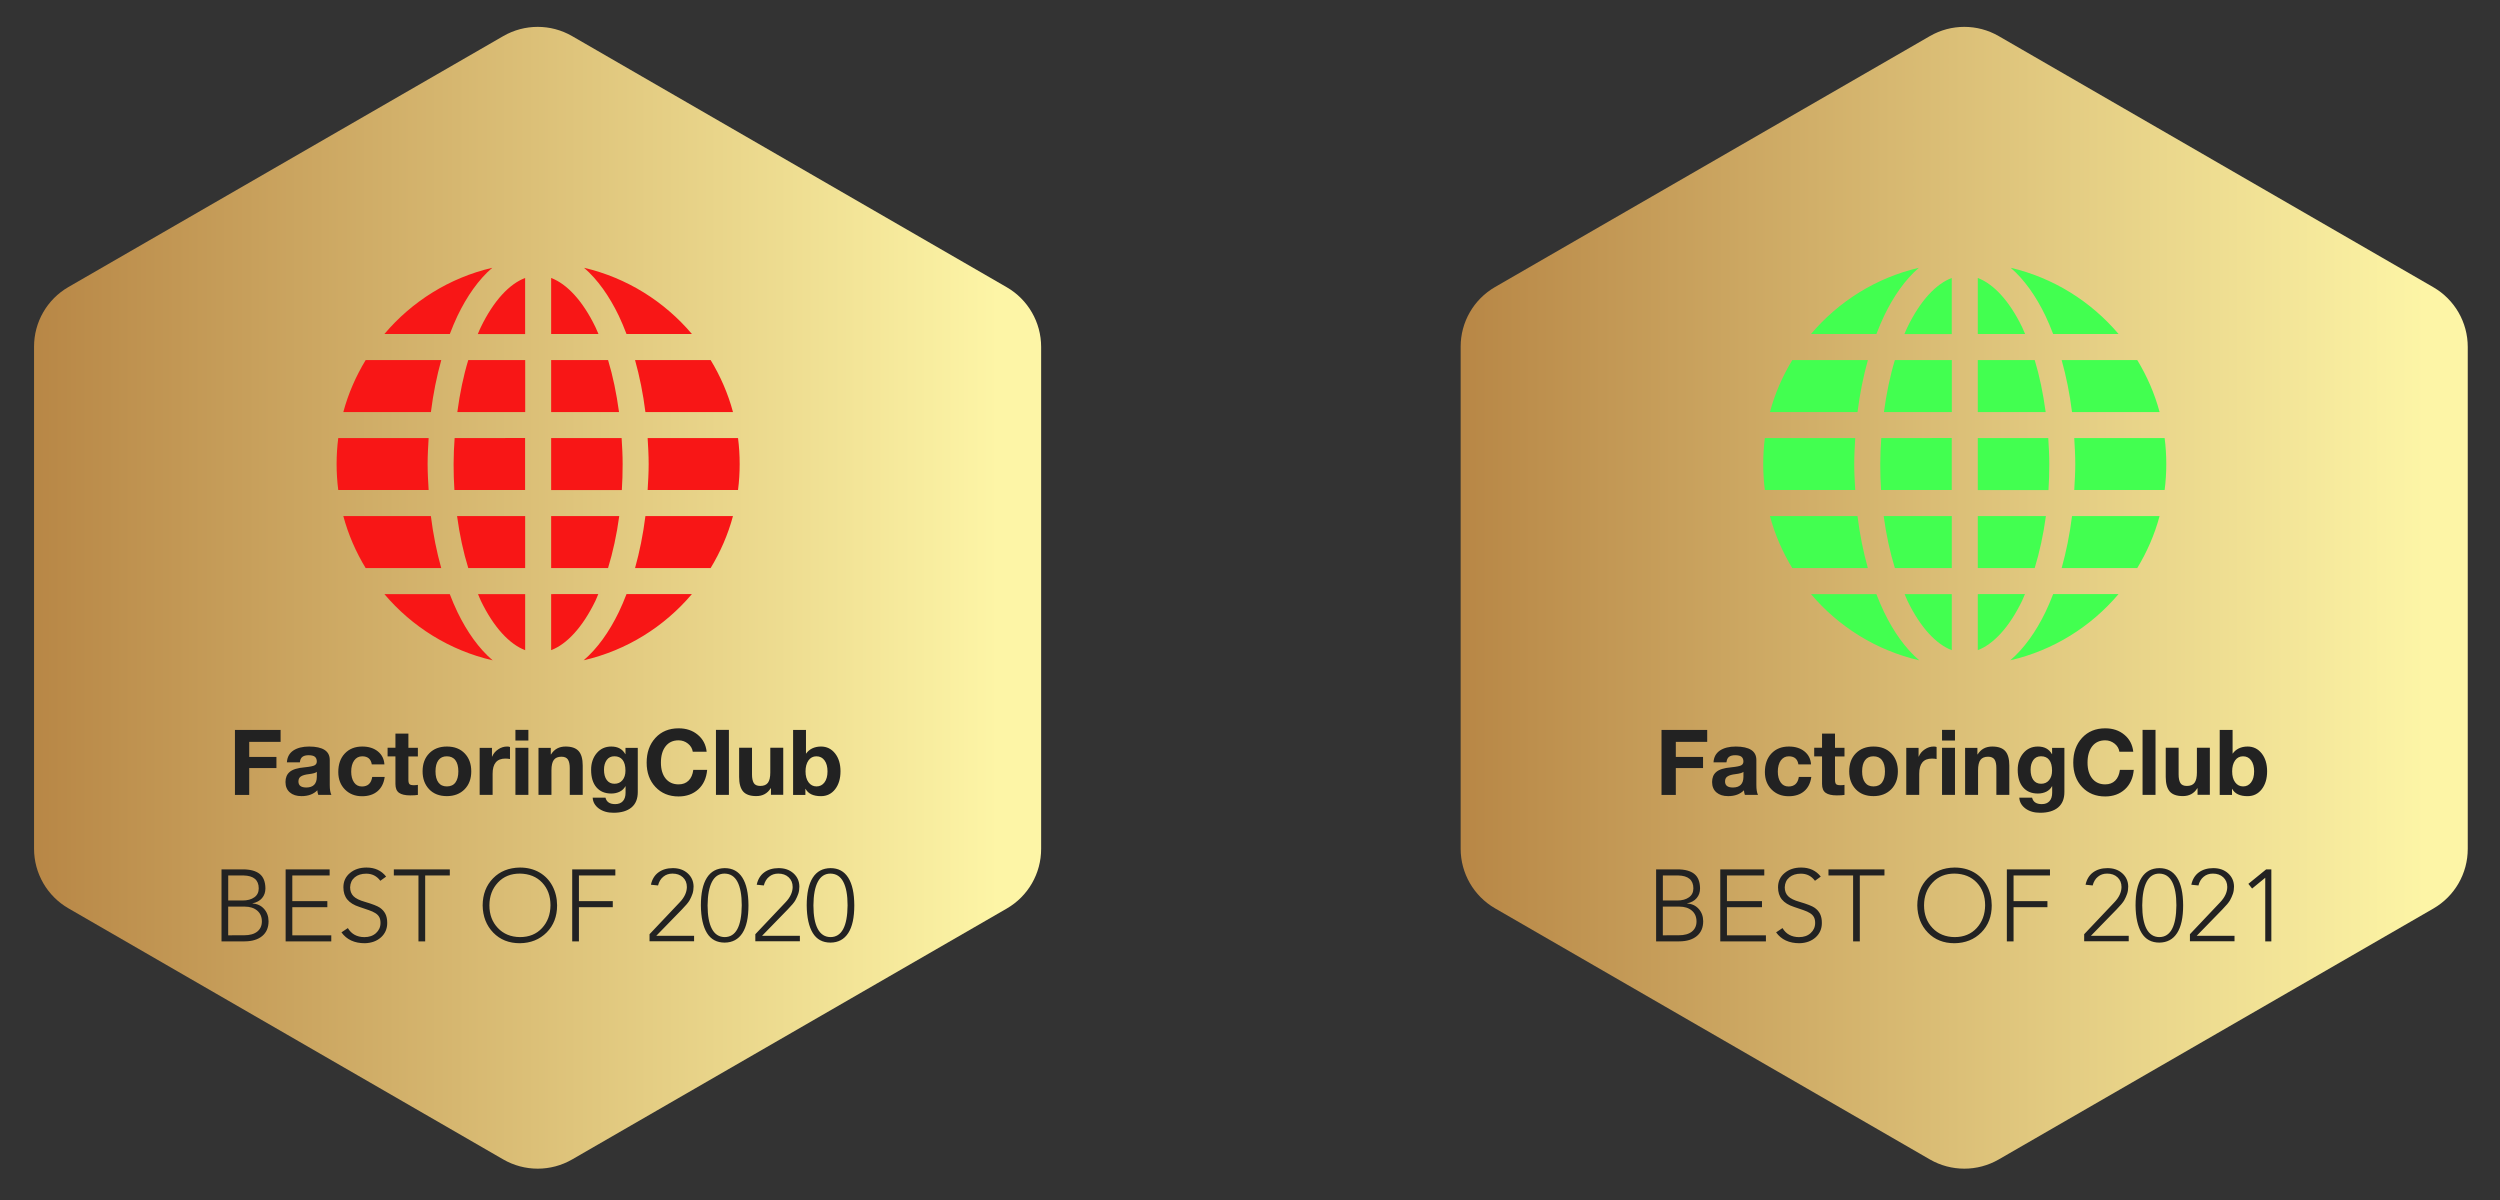 <?xml version="1.0" encoding="utf-8"?>
<!-- Generator: Adobe Illustrator 25.0.0, SVG Export Plug-In . SVG Version: 6.00 Build 0)  -->
<svg version="1.1" id="Layer_1" xmlns="http://www.w3.org/2000/svg" xmlns:xlink="http://www.w3.org/1999/xlink" x="0px" y="0px"
	 width="6542.4px" height="3140.7px" viewBox="0 0 6542.4 3140.7" style="enable-background:new 0 0 6542.4 3140.7;"
	 xml:space="preserve">
<rect x="0" y="0" width="6542.4" height="3140.7" fill="#333333" stroke="none"/>
<style type="text/css">
	.st0{fill:url(#SVGID_1_);}
	.st1{fill:#42FF50;}
	.st2{fill:#222222;}
	.st3{fill:url(#SVGID_2_);}
	.st4{fill:#F81616;}
</style>
<g transform="scale(0.955) translate(10, 10)">
	<g id="SvgjsG1158" transform="matrix(1,0,0,1,0,0)">
	</g>
	<g>
		
			<linearGradient id="SVGID_1_" gradientUnits="userSpaceOnUse" x1="3371.894" y1="-523.844" x2="3372.937" y2="-523.844" gradientTransform="matrix(2527.108 0 0 4735.627 -8517149 2482359.5)">
			<stop  offset="0" style="stop-color:#B88746"/>
			<stop  offset="1" style="stop-color:#FDF5A6"/>
		</linearGradient>
		<path class="st0" d="M5278.4,3167.2L4086.7,2479c-58.2-33.7-94-95.8-94.1-163V940.1c-0.1-67.4,35.7-129.7,94.1-163.5L5278.4,88.9
			c58.4-33.7,130.3-33.7,188.6,0l1191.2,688.3c58.3,33.8,94.2,96.2,94.1,163.5v1375.4c0.1,67.4-35.7,129.7-94.1,163.5l-1191.1,687.6
			C5408.7,3200.9,5336.9,3200.9,5278.4,3167.2z"/>
	</g>
	<g>
		<path class="st1" d="M5248.2,723.8c-117.5,27.4-220.3,92.4-295.6,181.5h179.3c6.7-17.3,13.6-34.3,21.2-50.1
			C5178.8,801.8,5210.8,756,5248.2,723.8z M5499.8,723.8c37.3,32.1,69.4,77.9,95.2,131.4c7.6,15.7,14.5,32.9,21.2,50.1h179.3
			C5720,816.3,5617.3,751.3,5499.8,723.8L5499.8,723.8z M5338.3,751.7c-42.9,16.3-85.9,61.6-121.4,134.8c-2.9,5.9-5.6,12.6-8.3,18.9
			h129.7V751.7z M5409.7,751.7v153.6h129.7c-2.7-6.3-5.4-12.9-8.3-18.9C5495.6,813.3,5452.5,768,5409.7,751.7z M4901.3,976.7
			c-26.6,44-47.7,91.7-61.2,142.5h240c6.3-50.4,16-98.1,28.4-142.5L4901.3,976.7L4901.3,976.7z M5182.5,976.7
			c-13.2,43.2-23.2,91.4-30,142.5h186V976.7H5182.5z M5409.7,976.7v142.5h186c-6.9-51.1-16.9-99.3-30-142.5L5409.7,976.7
			L5409.7,976.7z M5639.5,976.7c12.4,44.3,22.1,92.2,28.4,142.5h240c-13.6-50.9-34.6-98.6-61.2-142.5L5639.5,976.7L5639.5,976.7z
			 M4826.2,1190.4c-3,23.4-4.5,47-4.5,71.2s1.5,47.9,4.5,71.2h247.7c-1.4-23.3-2.8-47.1-2.8-71.2c0-24.3,1.4-47.8,2.8-71.2H4826.2z
			 M5145.2,1190.4c-1.6,23.5-2.8,46.9-2.8,71.2c0,24.1,0.7,48,2.2,71.2h193.7v-142.5L5145.2,1190.4L5145.2,1190.4z M5409.7,1190.4
			v142.5h193.7c1.5-23.3,2.2-47.1,2.2-71.2c0-24.3-1.3-47.8-2.8-71.2L5409.7,1190.4L5409.7,1190.4z M5674,1190.4
			c1.4,23.5,2.8,46.9,2.8,71.2c0,24.1-1.4,48-2.8,71.2h247.7c3-23.4,4.5-47,4.5-71.2s-1.5-47.9-4.5-71.2H5674L5674,1190.4z
			 M4840.1,1404.2c13.6,50.9,34.6,98.6,61.2,142.5h207.1c-12.4-44.4-22.1-92.1-28.4-142.5H4840.1z M5151.8,1404.2
			c6.9,51.2,17.3,99.2,30.7,142.5h155.9v-142.5H5151.8z M5409.7,1404.2v142.5h155.9c13.2-43.3,23.8-91.3,30.7-142.5H5409.7z
			 M5667.9,1404.2c-6.3,50.5-16,98-28.4,142.5h207.1c26.6-44,47.7-91.7,61.2-142.5H5667.9z M4952.6,1618
			c75.6,89.4,178.8,154.3,296.7,181.5c-37.8-32.3-70.2-78-96.3-131.9c-7.6-15.7-14.5-32.2-21.2-49.5H4952.6L4952.6,1618z
			 M5209.2,1618c2.7,6.2,5,12.5,7.8,18.4c35.4,73.1,78.5,118.9,121.4,135.3V1618L5209.2,1618L5209.2,1618z M5409.7,1618v153.6
			c42.9-16.4,85.9-62.2,121.4-135.3c2.8-5.8,5.1-12.3,7.8-18.4L5409.7,1618L5409.7,1618z M5616.2,1618
			c-6.7,17.3-13.6,33.8-21.2,49.5c-26.1,53.9-58.5,99.6-96.3,131.9c118-27.2,221.1-92.1,296.7-181.5H5616.2z"/>
	</g>
	<g>
		<path class="st2" d="M4668.2,1990v33h-86v41.2h74.6v30.5h-74.6v73.6H4543v-178.1h125.2V1990z M4746.5,2035.7
			c37.5,0.2,56.4,12.4,56.4,36.7v68.3c0,12.6,1.5,21.8,4.5,27.4h-36c-1.4-4-2.2-8.1-2.5-12.5c-10.4,10.6-24.9,16-43.4,16
			c-13.5,0-24.2-3.4-32-10.2c-7.9-6.8-11.9-16.3-11.9-28.5c0-11.8,3.8-21,11.3-27.4c7.6-6.8,21.5-11.2,41.6-12.9
			c14.3-1.5,23.4-3.3,27.2-5.6c3.9-2.3,5.7-5.7,5.7-10.3c0-5.8-1.8-10.1-5.2-12.9c-3.4-2.8-9.3-4.3-17.4-4.3c-7.5,0-13.1,1.6-17,4.6
			c-3.9,3-6,8-6.8,14.8h-35.5c0.8-14.2,6.7-24.8,17.4-32.2C4713.9,2039.4,4728.4,2035.7,4746.5,2035.7L4746.5,2035.7z
			 M4717.1,2131.5c0,11,7.2,16.5,21.7,16.5c19-0.2,28.5-9.9,28.7-29.2V2105c-2.8,2.8-10,4.9-21.5,6.3c-10,1.1-17.3,3.2-21.9,6.2
			C4719.4,2120.3,4717.1,2125,4717.1,2131.5z M4892.1,2035.7c17.4,0,31.7,4.5,42.7,13.4c11,8.9,17,20.8,17.9,35.6h-34.6
			c-2.3-14.8-11.1-22.2-26.2-22.2c-9.3,0-16.7,3.9-22.1,11.5c-5.4,7.6-8.1,17.8-8.1,30.5c0,12.1,2.6,21.9,7.7,29.4
			c5.1,7.5,12.4,11.3,21.7,11.3c16.2,0,25.6-8.8,28.2-26.2h34.2c-2.3,17.1-9,30.2-19.8,39.3c-10.8,9.1-25,13.6-42.2,13.6
			c-19.1,0-34.7-6.2-46.9-18.4c-12.1-12.2-18.3-28.2-18.3-47.8c0-21.3,5.9-38.3,17.9-50.9C4856.2,2042,4872.2,2035.7,4892.1,2035.7z
			 M5018.4,2000.5v38.7h26v23.7h-26v63.8c0,5.9,1,10,3,12c2,2,5.9,3,12,3c4.3,0,8-0.3,11-1v27.6c-5,0.8-12,1.3-21,1.3
			c-13.7,0-23.8-2.3-30.5-7c-6.7-4.7-10-12.7-10-24.2v-75.6h-21.5V2039h21.5v-38.7h35.5V2000.5z M5123.9,2035.7
			c20.7,0,36.9,6.3,48.9,18.9c12,12.6,17.9,29,17.9,49.2c0,20.4-6.2,36.9-18.4,49.2c-12.2,12.3-28.4,18.6-48.5,18.6
			c-20.4,0-36.7-6.3-48.6-18.9c-11.9-12.6-17.9-28.9-17.9-49c0-20.8,6.2-37.3,18.4-49.6C5087.9,2041.8,5104,2035.7,5123.9,2035.7z
			 M5092.7,2103.8c0,13.1,2.7,23.3,8,30.5c5.3,7.2,13,10.7,23.2,10.7c10.4,0,18.4-3.7,23.6-11c5.2-7.3,7.8-17.4,7.8-30.1
			c0-13.4-2.7-23.6-8.1-30.7c-5.4-7.2-13.2-10.7-23.6-10.7c-10,0-17.6,3.5-22.9,10.7C5095.4,2080.2,5092.7,2090.5,5092.7,2103.8z
			 M5289.1,2035.7c3,0,5.5,0.4,7.7,1.3v33c-3.9-0.8-8-1.3-12.7-1.3c-23.3,0-34.9,13.8-34.9,41.4v58.1h-35.5v-128.9h33.7v24h0.5
			c3.4-8.3,9-14.9,16.6-19.9C5272.1,2038.2,5280.2,2035.7,5289.1,2035.7L5289.1,2035.7z M5347.2,1990v29.2h-35.5V1990H5347.2z
			 M5347.2,2039.2v128.9h-35.5v-128.9L5347.2,2039.2L5347.2,2039.2z M5449.2,2035.7c16.5,0,28.4,4.2,35.8,12.5
			c7.4,8.3,11.1,21.5,11.1,39.6v80.3h-35.5v-73.1c0-10.6-1.7-18.6-5.1-23.7c-3.4-5.1-9.3-7.7-17.6-7.7c-9.6,0-16.6,2.9-21,8.8
			c-4.3,5.8-6.5,15.3-6.5,28.7v67.1h-35.5v-128.9h33.7v17.9h0.7C5418.3,2042.8,5431.6,2035.7,5449.2,2035.7z M5574.4,2035.7
			c17.8,0,30.6,6.9,38.4,20.8h0.5v-17.2h33.7v121c0,18.7-5.7,32.7-17.3,42.4c-11.6,9.6-28,14.5-49.2,14.5
			c-16.3,0-29.7-3.9-40.3-11.7c-10.5-7.8-16.2-17.7-16.8-29.7h35.1c2.8,11.8,11.7,17.7,26.5,17.7c9.2,0,16.2-2.7,21.1-8.1
			c4.9-5.4,7.4-13.1,7.4-23.1v-17.7h-0.5c-3.4,6.4-8.7,11.3-15.3,14.7c-6.8,3.4-14.5,5.2-23.4,5.2c-17.3,0-30.8-5.6-40.6-17
			c-9.7-11.3-14.6-27.2-14.6-47.9c0-18.3,5.1-33.5,15.3-45.7C5544.6,2041.8,5558,2035.7,5574.4,2035.7z M5554.4,2099
			c0,12.1,2.5,21.6,7.6,28.5c5.1,6.8,12.1,10.2,21.1,10.2c9.2,0,16.5-3.2,21.9-9.8c5.5-6.6,8.2-15.2,8.2-26.1
			c0-12.9-2.6-22.7-7.8-29.4s-12.7-10-22.5-10c-9.2,0-16.2,3.4-21.1,10.3C5556.9,2079.6,5554.4,2088.4,5554.4,2099L5554.4,2099z
			 M5758.9,1985.8c20.8,0,38.3,5.8,52.4,17.6c14.2,11.7,22.3,27.2,24.4,46.5h-38c-1.4-8.9-5.7-16.2-13.2-22.2
			c-7.5-5.9-16.1-9-25.7-9c-15.3,0-27.2,5.5-35.7,16.5c-8.4,11-12.7,25.9-12.7,44.6c0,18.3,4.3,32.9,12.8,43.5
			c8.6,10.6,20.4,16.1,35.6,16.1c11.3,0,20.4-3.4,27.4-10.3c7-6.9,11.3-16.8,12.9-29.5h38c-2,22.6-10.1,40.4-24.3,53.4
			c-14.2,12.9-32.2,19.5-54,19.5c-26.1,0-47.2-8.7-63.3-25.9c-16.2-17.2-24.2-39.4-24.2-66.8c0-27.6,8-50.2,24-67.7
			C5711.3,1994.6,5732.6,1985.8,5758.9,1985.8z M5896.7,1990v178.1h-35.5V1990L5896.7,1990L5896.7,1990z M5960,2039.2v73.1
			c0,10,1.6,17.7,4.7,23.2c3.1,5.4,9.2,8.2,17.9,8.2c9.8,0,16.8-2.9,21.1-8.8c4.3-5.8,6.4-15.1,6.4-28V2039h35.5V2168h-33.7V2150
			h-0.7c-8.9,14.3-22,21.5-39.6,21.5c-16.8,0-28.8-4.3-36.1-12.8c-7.2-8.6-10.8-21.7-10.8-39.5V2039h35.5V2039.2z M6107.9,1990v64.9
			h0.5c3.9-5.8,9.3-10.4,16.4-14c7.1-3.4,15.1-5.2,24.3-5.2c15.7,0,28.7,6.4,38.6,19c9.9,12.6,14.8,28.9,14.8,48.9
			c0,20.1-4.9,36.5-14.7,49.1s-22.7,19-38.9,19c-21,0-35-6.7-42.1-19.9h-0.5v16.5h-33.7v-178.1h35.4V1990z M6106.7,2103.8
			c0,12.5,2.7,22.4,8.2,29.9c5.5,7.5,12.8,11.3,21.9,11.3c9,0,16.3-3.7,21.8-11c5.5-7.3,8.3-17.4,8.3-30.1c0-12.6-2.7-22.7-8.1-30.1
			c-5.4-7.5-12.8-11.3-22.3-11.3c-9.3,0-16.6,3.9-21.9,11.5C6109.4,2081.5,6106.7,2091.5,6106.7,2103.8z"/>
	</g>
	<g>
		<path class="st2" d="M4590.2,2552.9c15.7,0,27.8-3.4,36.2-10.2s12.5-16.1,12.5-27.7c0-12.6-4.3-22.6-12.9-29.8
			c-8.7-7.3-19.9-10.8-33.9-10.8h-45.5v78.6L4590.2,2552.9L4590.2,2552.9z M4586,2457.6c13.4,0,24.1-2.9,32.2-8.7
			c8.1-5.7,12.1-14,12.1-24.5c0-23-14-34.8-41.8-35.4h-41.8v68.6h39.3V2457.6z M4586.5,2372.3c20.7,0,36.1,4.2,46.4,12.5
			c10.3,8.3,15.5,21.6,15.7,39.6c0,10.4-3,19.3-9.2,26.6c-6.2,7.3-14.9,12.1-26.2,14.4v0.5c12.8,0.7,23.4,5.5,31.5,14.5
			s12.4,20.2,12.5,34c0,17.5-5.8,31-17.4,40.6c-11.6,9.6-27.6,14.5-48.1,14.6h-63.5v-197.3H4586.5z M4824.6,2372.3v16.7h-102.3v70.3
			h96v16.7h-96v77h106.8v16.7H4704v-197.3H4824.6z M4925.6,2367.3c22.8,0,40.8,8.2,53.8,24.8l-15.9,11.5
			c-9.7-13-22.5-19.5-38.5-19.5c-13,0-23.6,3.3-31.6,10c-8,6.7-12.3,15.7-12.7,27.3c0,10,3,18.1,9.2,24.4c6.2,6.3,16.8,11.5,32,15.7
			c20,5.9,33.5,11.2,40.2,15.7c6.7,4.6,11.8,10.2,15.2,16.9c3.4,6.7,5.1,15,5.1,25.1c0,16-5.7,29.1-17.1,39.4
			c-11.5,10.3-26.2,15.6-44.2,16.1c-28.5,0-49.9-9.9-64.1-29.8l17.5-11.7c9.8,16.4,24.9,24.6,45.2,24.8c13.2,0,23.9-3.7,32-11.1
			s12.3-16.6,12.3-27.7c0-6.5-1.1-11.9-3.4-16.1c-2.3-4.2-5.8-7.8-10.6-10.8c-4.7-3-10.7-5.8-18.1-8.3c-7.4-2.5-16-5.4-25.8-8.8
			c-14.9-4.8-25.9-11.6-33.1-20.3c-7.2-8.8-10.7-19.9-10.7-33.5c0-16,5.9-29,17.9-39C4892.2,2372.3,4907.4,2367.3,4925.6,2367.3z
			 M5153.9,2372.3v16.7h-67.5v180.6h-18.4v-180.5h-67.5v-16.7h153.3V2372.3z M5262.4,2470.9c0,25.1,7.7,45.8,23.2,62.1
			s35.6,24.6,60.5,24.9c25.1,0,45.3-8.2,60.5-24.7c15.2-16.5,22.9-37.2,23.2-62.3c0-25.4-7.6-46.2-22.8-62.3s-35.6-24.3-61-24.7
			c-24.9,0-45,8.1-60.2,24.5C5270.2,2425,5262.5,2445.7,5262.4,2470.9z M5345.9,2367.3c20,0,37.9,4.4,53.3,13.2
			c15.4,8.9,27.3,21.2,35.8,37.1c8.4,15.9,12.8,33.7,12.9,53.4c0,30.2-9.6,55.1-28.7,74.3c-19.2,19.2-43.6,29-73.3,29.4
			c-29.9,0-54.2-9.7-73-29.1s-28.5-44.3-29-74.6c0.2-30.2,9.7-55,28.5-74.2S5315.7,2367.8,5345.9,2367.3z M5607.5,2372.3v16.7h-99.8
			v70.3h92.8v16.7h-92.8v93.7h-18.4v-197.3H5607.5z M5765,2368.9c16.6,0,30.1,4.7,40.7,14.2c10.6,9.5,16,21.6,16.2,36.2
			c0,7.3-1,13.9-3,19.9c-2,6-4.7,11.9-7.9,17.7c-3.2,5.7-10.2,14.2-21.1,25.3l-70.3,72.2h103.7v15h-122.1V2550l82.8-87.5
			c12.8-13.4,19.3-27.3,19.5-41.8c0-11.2-3.7-20-11.1-26.8s-16.8-10-28.3-10c-9.8,0-18.3,2.8-25.2,8.6c-7,5.6-11.8,13.7-14.4,23.9
			l-19.5-2c3.1-14.7,10-26,20.4-33.7C5736,2372.9,5749.2,2368.9,5765,2368.9z M5860.3,2470.9c0,28.3,4,49.8,11.9,64.6
			c7.9,14.8,19.6,22.2,34.9,22.4c30.7-0.2,46.3-29.2,46.8-87c0-28.1-3.9-49.5-11.7-64.4s-19.6-22.4-35.4-22.6
			c-15,0-26.5,7.4-34.4,22.3C5864.6,2421.2,5860.5,2442.8,5860.3,2470.9z M5907.2,2368.9c21.4,0,37.5,8.7,48.5,26
			c11,17.3,16.6,42.7,16.7,76.1c0,33.5-5.5,58.8-16.6,75.9c-11.1,17.2-27.3,25.9-48.6,26.1c-21.6,0-37.8-8.8-48.5-26.2
			s-16.4-42.8-16.7-75.8c0-33.3,5.5-58.5,16.5-75.8S5885.7,2369.2,5907.2,2368.9z M6054.9,2368.9c16.6,0,30.1,4.7,40.7,14.2
			c10.6,9.5,16,21.6,16.2,36.2c0,7.3-1,13.9-3,19.9c-2.1,6-4.7,11.9-7.9,17.7c-3.2,5.7-10.2,14.2-21.1,25.3l-70.3,72.2h103.7v15
			H5991V2550l82.8-87.5c12.8-13.4,19.3-27.3,19.5-41.8c0-11.2-3.7-20-11.1-26.8s-16.8-10-28.3-10c-9.8,0-18.3,2.8-25.2,8.6
			c-7,5.6-11.8,13.7-14.4,23.9l-19.5-2c3.1-14.7,10-26,20.4-33.7S6039.2,2368.9,6054.9,2368.9z M6199.9,2372.3h14.2v197.3h-16.7
			v-174.3l-36,29.5l-10.3-12.8L6199.9,2372.3z"/>
	</g>
</g>
<g transform="scale(0.955) translate(10, 10)">
	<g id="SvgjsG1158_1_" transform="matrix(1,0,0,1,0,0)">
	</g>
	<g>
		
			<linearGradient id="SVGID_2_" gradientUnits="userSpaceOnUse" x1="3370.347" y1="-523.844" x2="3371.39" y2="-523.844" gradientTransform="matrix(2527.108 0 0 4735.627 -8517149 2482359.5)">
			<stop  offset="0" style="stop-color:#B88746"/>
			<stop  offset="1" style="stop-color:#FDF5A6"/>
		</linearGradient>
		<path class="st3" d="M1369.1,3167.2L177.4,2479c-58.2-33.7-94-95.8-94.1-163V940.1c-0.1-67.4,35.7-129.7,94.1-163.5L1369.1,88.9
			c58.4-33.7,130.3-33.7,188.6,0l1191.2,688.3c58.3,33.8,94.2,96.2,94.1,163.5v1375.4c0.1,67.4-35.7,129.7-94.1,163.5l-1191.1,687.6
			C1499.4,3200.9,1427.5,3200.9,1369.1,3167.2z"/>
	</g>
	<g>
		<path class="st4" d="M1338.9,723.8c-117.5,27.4-220.3,92.4-295.6,181.5h179.3c6.7-17.3,13.6-34.3,21.2-50.1
			C1269.5,801.8,1301.4,756,1338.9,723.8z M1590.4,723.8c37.3,32.1,69.4,77.9,95.2,131.4c7.6,15.7,14.5,32.9,21.2,50.1h179.3
			C1810.7,816.3,1708,751.3,1590.4,723.8L1590.4,723.8z M1429,751.7c-42.9,16.3-85.9,61.6-121.4,134.8c-2.9,5.9-5.6,12.6-8.3,18.9
			H1429V751.7z M1500.3,751.7v153.6h129.7c-2.7-6.3-5.4-12.9-8.3-18.9C1586.3,813.3,1543.2,768,1500.3,751.7z M992,976.7
			c-26.6,44-47.7,91.7-61.2,142.5h240c6.3-50.4,16-98.1,28.4-142.5L992,976.7L992,976.7z M1273.2,976.7
			c-13.2,43.2-23.2,91.4-30,142.5h186V976.7H1273.2z M1500.3,976.7v142.5h186c-6.9-51.1-16.9-99.3-30-142.5L1500.3,976.7
			L1500.3,976.7z M1730.2,976.7c12.4,44.3,22.1,92.2,28.4,142.5h240c-13.6-50.9-34.6-98.6-61.2-142.5L1730.2,976.7L1730.2,976.7z
			 M916.9,1190.4c-3,23.4-4.5,47-4.5,71.2s1.5,47.9,4.5,71.2h247.7c-1.4-23.3-2.8-47.1-2.8-71.2c0-24.3,1.4-47.8,2.8-71.2H916.9z
			 M1235.8,1190.4c-1.6,23.5-2.8,46.9-2.8,71.2c0,24.1,0.7,48,2.2,71.2h193.7v-142.5L1235.8,1190.4L1235.8,1190.4z M1500.3,1190.4
			v142.5H1694c1.5-23.3,2.2-47.1,2.2-71.2c0-24.3-1.3-47.8-2.8-71.2L1500.3,1190.4L1500.3,1190.4z M1764.7,1190.4
			c1.4,23.5,2.8,46.9,2.8,71.2c0,24.1-1.4,48-2.8,71.2h247.7c3-23.4,4.5-47,4.5-71.2s-1.5-47.9-4.5-71.2H1764.7L1764.7,1190.4z
			 M930.8,1404.2c13.6,50.9,34.6,98.6,61.2,142.5h207.1c-12.4-44.4-22.1-92.1-28.4-142.5H930.8z M1242.5,1404.2
			c6.9,51.2,17.3,99.2,30.7,142.5h155.9v-142.5H1242.5z M1500.3,1404.2v142.5h155.9c13.2-43.3,23.8-91.3,30.7-142.5H1500.3z
			 M1758.6,1404.2c-6.3,50.5-16,98-28.4,142.5h207.1c26.6-44,47.7-91.7,61.2-142.5H1758.6z M1043.3,1618
			c75.6,89.4,178.8,154.3,296.7,181.5c-37.8-32.3-70.2-78-96.3-131.9c-7.6-15.7-14.5-32.2-21.2-49.5H1043.3L1043.3,1618z
			 M1299.9,1618c2.7,6.2,5,12.5,7.8,18.4c35.4,73.1,78.5,118.9,121.4,135.3V1618L1299.9,1618L1299.9,1618z M1500.3,1618v153.6
			c42.9-16.4,85.9-62.2,121.4-135.3c2.8-5.8,5.1-12.3,7.8-18.4L1500.3,1618L1500.3,1618z M1706.8,1618
			c-6.7,17.3-13.6,33.8-21.2,49.5c-26.1,53.9-58.5,99.6-96.3,131.9c118-27.2,221.1-92.1,296.7-181.5H1706.8z"/>
	</g>
	<g>
		<path class="st2" d="M758.9,1990v33h-86v41.2h74.6v30.5h-74.6v73.6h-39.1v-178.1h125.2V1990z M837.2,2035.7
			c37.5,0.2,56.4,12.4,56.4,36.7v68.3c0,12.6,1.5,21.8,4.5,27.4h-36c-1.4-4-2.2-8.1-2.5-12.5c-10.4,10.6-24.9,16-43.4,16
			c-13.5,0-24.2-3.4-32-10.2c-7.9-6.8-11.9-16.3-11.9-28.5c0-11.8,3.8-21,11.3-27.4c7.6-6.8,21.5-11.2,41.6-12.9
			c14.3-1.5,23.4-3.3,27.2-5.6c3.9-2.3,5.7-5.7,5.7-10.3c0-5.8-1.8-10.1-5.2-12.9c-3.4-2.8-9.3-4.3-17.4-4.3c-7.5,0-13.1,1.6-17,4.6
			c-3.9,3-6,8-6.8,14.8h-35.5c0.8-14.2,6.7-24.8,17.4-32.2C804.6,2039.4,819.1,2035.7,837.2,2035.7L837.2,2035.7z M807.8,2131.5
			c0,11,7.2,16.5,21.7,16.5c19-0.2,28.5-9.9,28.7-29.2V2105c-2.8,2.8-10,4.9-21.5,6.3c-10,1.1-17.3,3.2-21.9,6.2
			C810.1,2120.3,807.8,2125,807.8,2131.5z M982.8,2035.7c17.4,0,31.7,4.5,42.7,13.4c11,8.9,17,20.8,17.9,35.6h-34.6
			c-2.3-14.8-11.1-22.2-26.2-22.2c-9.3,0-16.7,3.9-22.1,11.5s-8.1,17.8-8.1,30.5c0,12.1,2.6,21.9,7.7,29.4
			c5.1,7.5,12.4,11.3,21.7,11.3c16.2,0,25.6-8.8,28.2-26.2h34.2c-2.3,17.1-9,30.2-19.8,39.3c-10.8,9.1-25,13.6-42.2,13.6
			c-19.1,0-34.7-6.2-46.9-18.4c-12.1-12.2-18.3-28.2-18.3-47.8c0-21.3,5.9-38.3,17.9-50.9C946.9,2042,962.9,2035.7,982.8,2035.7z
			 M1109.1,2000.5v38.7h26v23.7h-26v63.8c0,5.9,1,10,3,12c2,2,5.9,3,12,3c4.3,0,8-0.3,11-1v27.6c-5,0.8-12,1.3-21,1.3
			c-13.7,0-23.8-2.3-30.5-7c-6.7-4.7-10-12.7-10-24.2v-75.6h-21.5V2039h21.5v-38.7h35.5V2000.5z M1214.6,2035.7
			c20.7,0,36.9,6.3,48.9,18.9c12,12.6,17.9,29,17.9,49.2c0,20.4-6.2,36.9-18.4,49.2c-12.2,12.3-28.4,18.6-48.5,18.6
			c-20.4,0-36.7-6.3-48.6-18.9s-17.9-28.9-17.9-49c0-20.8,6.2-37.3,18.4-49.6C1178.6,2041.8,1194.6,2035.7,1214.6,2035.7z
			 M1183.4,2103.8c0,13.1,2.7,23.3,8,30.5c5.3,7.2,13,10.7,23.2,10.7c10.4,0,18.4-3.7,23.6-11c5.2-7.3,7.8-17.4,7.8-30.1
			c0-13.4-2.7-23.6-8.1-30.7c-5.4-7.2-13.2-10.7-23.6-10.7c-10,0-17.6,3.5-22.9,10.7C1186.1,2080.2,1183.4,2090.5,1183.4,2103.8z
			 M1379.8,2035.7c3,0,5.5,0.4,7.7,1.3v33c-3.9-0.8-8-1.3-12.7-1.3c-23.3,0-34.9,13.8-34.9,41.4v58.1h-35.5v-128.9h33.7v24h0.5
			c3.4-8.3,9-14.9,16.6-19.9C1362.8,2038.2,1370.9,2035.7,1379.8,2035.7L1379.8,2035.7z M1437.9,1990v29.2h-35.5V1990H1437.9z
			 M1437.9,2039.2v128.9h-35.5v-128.9L1437.9,2039.2L1437.9,2039.2z M1539.9,2035.7c16.5,0,28.4,4.2,35.8,12.5
			c7.4,8.3,11.1,21.5,11.1,39.6v80.3h-35.5v-73.1c0-10.6-1.7-18.6-5.1-23.7c-3.4-5.1-9.3-7.7-17.6-7.7c-9.6,0-16.6,2.9-21,8.8
			c-4.3,5.8-6.5,15.3-6.5,28.7v67.1h-35.5v-128.9h33.7v17.9h0.7C1509,2042.8,1522.2,2035.7,1539.9,2035.7z M1665.1,2035.7
			c17.8,0,30.6,6.9,38.4,20.8h0.5v-17.2h33.7v121c0,18.7-5.7,32.7-17.3,42.4c-11.6,9.6-28,14.5-49.2,14.5
			c-16.3,0-29.7-3.9-40.3-11.7c-10.5-7.8-16.2-17.7-16.8-29.7h35.1c2.8,11.8,11.7,17.7,26.5,17.7c9.2,0,16.2-2.7,21.1-8.1
			c4.9-5.4,7.4-13.1,7.4-23.1v-17.7h-0.5c-3.4,6.4-8.7,11.3-15.3,14.7c-6.8,3.4-14.5,5.2-23.4,5.2c-17.3,0-30.8-5.6-40.6-17
			c-9.7-11.3-14.6-27.2-14.6-47.9c0-18.3,5.1-33.5,15.3-45.7C1635.3,2041.8,1648.6,2035.7,1665.1,2035.7z M1645.1,2099
			c0,12.1,2.5,21.6,7.6,28.5c5.1,6.8,12.1,10.2,21.1,10.2c9.2,0,16.5-3.2,21.9-9.8c5.5-6.6,8.2-15.2,8.2-26.1
			c0-12.9-2.6-22.7-7.8-29.4c-5.2-6.7-12.7-10-22.5-10c-9.2,0-16.2,3.4-21.1,10.3C1647.6,2079.6,1645.1,2088.4,1645.1,2099
			L1645.1,2099z M1849.6,1985.8c20.8,0,38.3,5.8,52.4,17.6c14.2,11.7,22.3,27.2,24.4,46.5h-38c-1.4-8.9-5.7-16.2-13.2-22.2
			c-7.5-5.9-16.1-9-25.7-9c-15.3,0-27.2,5.5-35.7,16.5s-12.7,25.9-12.7,44.6c0,18.3,4.3,32.9,12.8,43.5
			c8.6,10.6,20.4,16.1,35.6,16.1c11.3,0,20.4-3.4,27.4-10.3c7-6.9,11.3-16.8,12.9-29.5h38c-2,22.6-10.1,40.4-24.3,53.4
			c-14.2,12.9-32.2,19.5-54,19.5c-26.1,0-47.2-8.7-63.3-25.9c-16.2-17.2-24.2-39.4-24.2-66.8c0-27.6,8-50.2,24-67.7
			S1823.2,1985.8,1849.6,1985.8z M1987.4,1990v178.1h-35.5V1990L1987.4,1990L1987.4,1990z M2050.7,2039.2v73.1
			c0,10,1.6,17.7,4.7,23.2c3.1,5.4,9.2,8.2,17.9,8.2c9.8,0,16.8-2.9,21.1-8.8c4.3-5.8,6.4-15.1,6.4-28V2039h35.5V2168h-33.7V2150
			h-0.7c-8.9,14.3-22,21.5-39.6,21.5c-16.8,0-28.8-4.3-36.1-12.8c-7.2-8.6-10.8-21.7-10.8-39.5V2039h35.5V2039.2z M2198.6,1990v64.9
			h0.5c3.9-5.8,9.3-10.4,16.4-14c7.1-3.4,15.1-5.2,24.3-5.2c15.7,0,28.7,6.4,38.6,19c9.9,12.6,14.8,28.9,14.8,48.9
			c0,20.1-4.9,36.5-14.7,49.1c-9.8,12.6-22.7,19-38.9,19c-21,0-35-6.7-42.1-19.9h-0.5v16.5h-33.7v-178.1h35.4V1990z M2197.4,2103.8
			c0,12.5,2.7,22.4,8.2,29.9c5.5,7.5,12.8,11.3,21.9,11.3c9,0,16.3-3.7,21.8-11c5.5-7.3,8.3-17.4,8.3-30.1c0-12.6-2.7-22.7-8.1-30.1
			c-5.4-7.5-12.8-11.3-22.3-11.3c-9.3,0-16.6,3.9-21.9,11.5C2200.1,2081.5,2197.4,2091.5,2197.4,2103.8z"/>
	</g>
	<g>
		<path class="st2" d="M658.9,2552.9c15.7,0,27.8-3.4,36.2-10.2c8.3-6.8,12.5-16.1,12.5-27.7c0-12.6-4.3-22.6-12.9-29.8
			c-8.7-7.3-19.9-10.8-33.9-10.8h-45.5v78.6L658.9,2552.9L658.9,2552.9z M654.7,2457.6c13.4,0,24.1-2.9,32.2-8.7
			c8.1-5.7,12.1-14,12.1-24.5c0-23-14-34.8-41.8-35.4h-41.8v68.6h39.3V2457.6z M655.2,2372.3c20.7,0,36.1,4.2,46.4,12.5
			c10.3,8.3,15.5,21.6,15.7,39.6c0,10.4-3,19.3-9.2,26.6c-6.2,7.3-14.9,12.1-26.2,14.4v0.5c12.8,0.7,23.4,5.5,31.5,14.5
			c8.1,9,12.4,20.2,12.5,34c0,17.5-5.8,31-17.4,40.6c-11.6,9.6-27.6,14.5-48.1,14.6H597v-197.3H655.2z M893.3,2372.3v16.7H791v70.3
			h96v16.7h-96v77h106.8v16.7H772.7v-197.3H893.3z M994.3,2367.3c22.8,0,40.8,8.2,53.8,24.8l-15.9,11.5c-9.7-13-22.5-19.5-38.5-19.5
			c-13,0-23.6,3.3-31.6,10c-8,6.7-12.3,15.7-12.7,27.3c0,10,3,18.1,9.2,24.4c6.2,6.3,16.8,11.5,32,15.7c20,5.9,33.5,11.2,40.2,15.7
			c6.7,4.6,11.8,10.2,15.2,16.9s5.1,15,5.1,25.1c0,16-5.7,29.1-17.1,39.4c-11.5,10.3-26.2,15.6-44.2,16.1
			c-28.5,0-49.9-9.9-64.1-29.8l17.5-11.7c9.8,16.4,24.9,24.6,45.2,24.8c13.2,0,23.9-3.7,32-11.1s12.3-16.6,12.3-27.7
			c0-6.5-1.1-11.9-3.4-16.1c-2.3-4.2-5.8-7.8-10.6-10.8c-4.7-3-10.7-5.8-18.1-8.3c-7.4-2.5-16-5.4-25.8-8.8
			c-14.9-4.8-25.9-11.6-33.1-20.3c-7.2-8.8-10.7-19.9-10.7-33.5c0-16,5.9-29,17.9-39C960.9,2372.3,976,2367.3,994.3,2367.3z
			 M1222.6,2372.3v16.7h-67.5v180.6h-18.4v-180.5h-67.5v-16.7h153.3V2372.3z M1331.1,2470.9c0,25.1,7.7,45.8,23.2,62.1
			c15.4,16.3,35.6,24.6,60.5,24.9c25.1,0,45.3-8.2,60.5-24.7c15.2-16.5,22.9-37.2,23.2-62.3c0-25.4-7.6-46.2-22.8-62.3
			s-35.6-24.3-61-24.7c-24.9,0-45,8.1-60.2,24.5C1338.9,2425,1331.2,2445.7,1331.1,2470.9z M1414.6,2367.3c20,0,37.9,4.4,53.3,13.2
			c15.4,8.9,27.3,21.2,35.8,37.1c8.4,15.9,12.8,33.7,12.9,53.4c0,30.2-9.6,55.1-28.7,74.3c-19.2,19.2-43.6,29-73.3,29.4
			c-29.9,0-54.2-9.7-73-29.1s-28.5-44.3-29-74.6c0.2-30.2,9.7-55,28.5-74.2S1384.4,2367.8,1414.6,2367.3z M1676.2,2372.3v16.7h-99.8
			v70.3h92.8v16.7h-92.8v93.7H1558v-197.3H1676.2z M1833.7,2368.9c16.6,0,30.1,4.7,40.7,14.2c10.6,9.5,16,21.6,16.2,36.2
			c0,7.3-1,13.9-3,19.9s-4.7,11.9-7.9,17.7c-3.2,5.7-10.2,14.2-21.1,25.3l-70.3,72.2h103.7v15h-122.1V2550l82.8-87.5
			c12.8-13.4,19.3-27.3,19.5-41.8c0-11.2-3.7-20-11.1-26.8s-16.8-10-28.3-10c-9.8,0-18.3,2.8-25.2,8.6c-7,5.6-11.8,13.7-14.4,23.9
			l-19.5-2c3.1-14.7,10-26,20.4-33.7C1804.7,2372.9,1817.9,2368.9,1833.7,2368.9z M1929,2470.9c0,28.3,4,49.8,11.9,64.6
			c7.9,14.8,19.6,22.2,34.9,22.4c30.7-0.2,46.3-29.2,46.8-87c0-28.1-3.9-49.5-11.7-64.4s-19.6-22.4-35.4-22.6
			c-15,0-26.5,7.4-34.4,22.3C1933.3,2421.2,1929.2,2442.8,1929,2470.9z M1975.8,2368.9c21.4,0,37.5,8.7,48.5,26
			c11,17.3,16.6,42.7,16.7,76.1c0,33.5-5.5,58.8-16.6,75.9c-11.1,17.2-27.3,25.9-48.6,26.1c-21.6,0-37.8-8.8-48.5-26.2
			s-16.4-42.8-16.7-75.8c0-33.3,5.5-58.5,16.5-75.8C1938.1,2377.9,1954.4,2369.2,1975.8,2368.9z M2219,2470.9
			c0,28.3,4,49.8,11.9,64.6c7.9,14.8,19.6,22.2,34.9,22.4c30.7-0.2,46.3-29.2,46.8-87c0-28.1-3.9-49.5-11.7-64.4
			s-19.6-22.4-35.4-22.6c-15,0-26.5,7.4-34.4,22.3C2223.2,2421.2,2219.2,2442.8,2219,2470.9z M2265.8,2368.9
			c21.4,0,37.5,8.7,48.5,26c11,17.3,16.6,42.7,16.7,76.1c0,33.5-5.5,58.8-16.6,75.9c-11.1,17.2-27.3,25.9-48.6,26.1
			c-21.6,0-37.8-8.8-48.5-26.2c-10.7-17.4-16.4-42.8-16.7-75.8c0-33.3,5.5-58.5,16.5-75.8S2244.3,2369.2,2265.8,2368.9z
			 M2123.6,2368.9c16.6,0,30.1,4.7,40.7,14.2c10.6,9.5,16,21.6,16.2,36.2c0,7.3-1,13.9-3,19.9c-2.1,6-4.7,11.9-7.9,17.7
			c-3.2,5.7-10.2,14.2-21.1,25.3l-70.3,72.2h103.7v15h-122.1V2550l82.8-87.5c12.8-13.4,19.3-27.3,19.5-41.8c0-11.2-3.7-20-11.1-26.8
			s-16.8-10-28.3-10c-9.8,0-18.3,2.8-25.2,8.6c-7,5.6-11.8,13.7-14.4,23.9l-19.5-2c3.1-14.7,10-26,20.4-33.7
			C2094.4,2372.9,2107.9,2368.9,2123.6,2368.9z"/>
	</g>
</g>
</svg>
